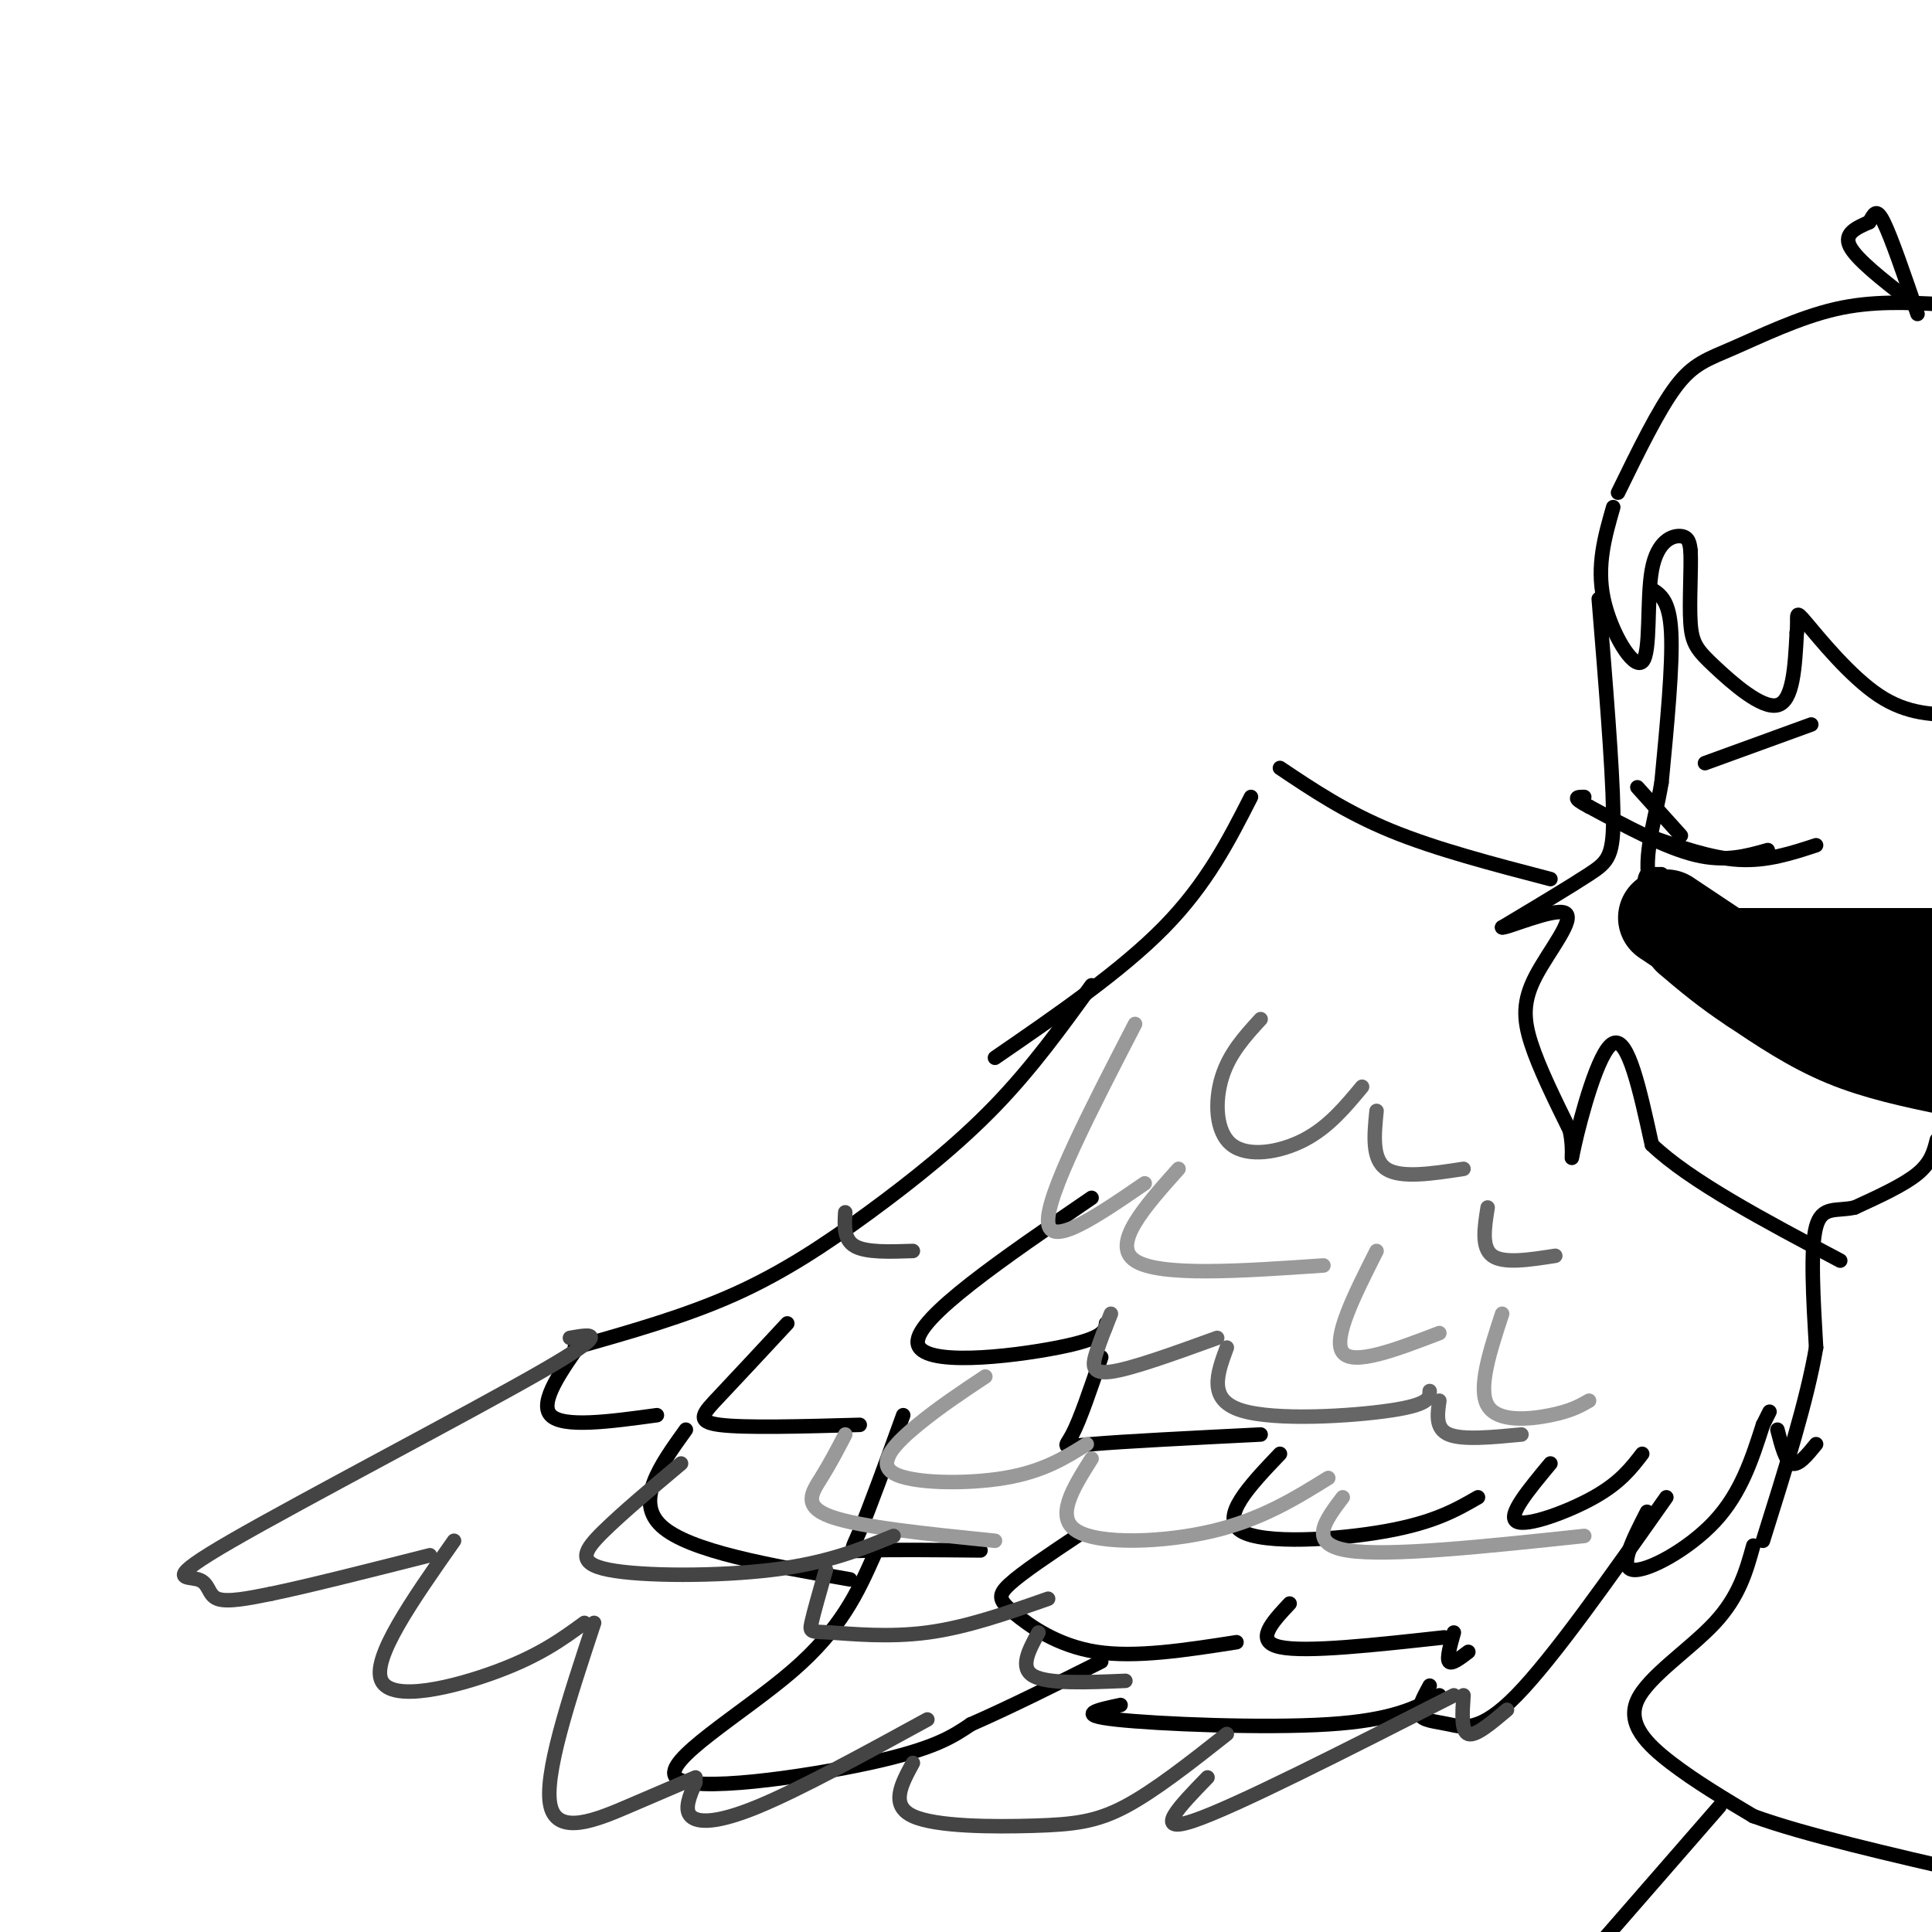 <svg viewBox='0 0 400 400' version='1.1' xmlns='http://www.w3.org/2000/svg' xmlns:xlink='http://www.w3.org/1999/xlink'><g fill='none' stroke='#000000' stroke-width='3' stroke-linecap='round' stroke-linejoin='round'><path d='M342,122c1.833,1.167 3.667,2.333 4,9c0.333,6.667 -0.833,18.833 -2,31'/><path d='M344,162c-1.511,9.000 -4.289,16.000 -2,23c2.289,7.000 9.644,14.000 17,21'/><path d='M359,206c10.500,6.500 28.250,12.250 46,18'/><path d='M334,105c-1.735,6.043 -3.470,12.086 -2,19c1.470,6.914 6.147,14.699 8,13c1.853,-1.699 0.884,-12.880 2,-19c1.116,-6.120 4.319,-7.177 6,-7c1.681,0.177 1.841,1.589 2,3'/><path d='M350,114c0.201,3.491 -0.297,10.719 0,15c0.297,4.281 1.388,5.614 5,9c3.612,3.386 9.746,8.825 13,8c3.254,-0.825 3.627,-7.912 4,-15'/><path d='M372,131c0.381,-3.619 -0.667,-5.167 2,-2c2.667,3.167 9.048,11.048 15,15c5.952,3.952 11.476,3.976 17,4'/><path d='M331,124c1.422,17.378 2.844,34.756 3,44c0.156,9.244 -0.956,10.356 -5,13c-4.044,2.644 -11.022,6.822 -18,11'/><path d='M311,192c0.482,0.400 10.686,-4.099 13,-3c2.314,1.099 -3.262,7.796 -6,13c-2.738,5.204 -2.640,8.915 -1,14c1.640,5.085 4.820,11.542 8,18'/><path d='M325,234c1.083,4.964 -0.208,8.375 1,3c1.208,-5.375 4.917,-19.536 8,-21c3.083,-1.464 5.542,9.768 8,21'/><path d='M342,237c7.833,7.500 23.417,15.750 39,24'/><path d='M335,102c4.208,-8.625 8.417,-17.250 12,-22c3.583,-4.750 6.542,-5.625 12,-8c5.458,-2.375 13.417,-6.250 21,-8c7.583,-1.750 14.792,-1.375 22,-1'/><path d='M402,63c4.167,-0.167 3.583,-0.083 3,0'/><path d='M395,62c-5.333,-4.167 -10.667,-8.333 -12,-11c-1.333,-2.667 1.333,-3.833 4,-5'/><path d='M387,46c0.978,-1.622 1.422,-3.178 3,0c1.578,3.178 4.289,11.089 7,19'/><path d='M376,175c-5.083,1.667 -10.167,3.333 -16,3c-5.833,-0.333 -12.417,-2.667 -19,-5'/><path d='M375,150c0.000,0.000 -22.000,8.000 -22,8'/><path d='M366,176c-4.417,1.250 -8.833,2.500 -15,1c-6.167,-1.500 -14.083,-5.750 -22,-10'/><path d='M329,167c-3.833,-2.000 -2.417,-2.000 -1,-2'/><path d='M348,173c0.000,0.000 -9.000,-10.000 -9,-10'/><path d='M344,182c3.667,3.667 7.333,7.333 17,9c9.667,1.667 25.333,1.333 41,1'/><path d='M402,192c7.333,0.167 5.167,0.083 3,0'/><path d='M344,181c0.000,0.000 -3.000,0.000 -3,0'/><path d='M341,181c-0.644,0.756 -0.756,2.644 0,3c0.756,0.356 2.378,-0.822 4,-2'/><path d='M345,182c0.667,-0.333 0.333,-0.167 0,0'/><path d='M401,236c-0.583,2.333 -1.167,4.667 -4,7c-2.833,2.333 -7.917,4.667 -13,7'/><path d='M384,250c-3.800,0.867 -6.800,-0.467 -8,4c-1.200,4.467 -0.600,14.733 0,25'/><path d='M376,279c-1.833,10.833 -6.417,25.417 -11,40'/><path d='M363,320c-1.464,5.274 -2.929,10.548 -8,16c-5.071,5.452 -13.750,11.083 -16,16c-2.250,4.917 1.929,9.119 7,13c5.071,3.881 11.036,7.440 17,11'/><path d='M363,376c10.500,3.833 28.250,7.917 46,12'/><path d='M356,374c0.000,0.000 -27.000,31.000 -27,31'/><path d='M321,182c-11.833,-3.083 -23.667,-6.167 -33,-10c-9.333,-3.833 -16.167,-8.417 -23,-13'/><path d='M259,165c-4.583,9.000 -9.167,18.000 -18,27c-8.833,9.000 -21.917,18.000 -35,27'/><path d='M226,204c-6.149,8.518 -12.298,17.036 -20,25c-7.702,7.964 -16.958,15.375 -26,22c-9.042,6.625 -17.869,12.464 -28,17c-10.131,4.536 -21.565,7.768 -33,11'/><path d='M121,277c-4.750,6.667 -9.500,13.333 -7,16c2.500,2.667 12.250,1.333 22,0'/><path d='M142,296c-5.333,7.417 -10.667,14.833 -5,20c5.667,5.167 22.333,8.083 39,11'/><path d='M181,322c-3.405,7.613 -6.810,15.226 -17,24c-10.190,8.774 -27.167,18.708 -24,22c3.167,3.292 26.476,-0.060 40,-3c13.524,-2.940 17.262,-5.470 21,-8'/><path d='M201,357c8.000,-3.500 17.500,-8.250 27,-13'/><path d='M232,353c-4.800,1.022 -9.600,2.044 -1,3c8.600,0.956 30.600,1.844 44,1c13.400,-0.844 18.200,-3.422 23,-6'/><path d='M296,349c-1.292,2.375 -2.583,4.750 -2,6c0.583,1.250 3.042,1.375 6,2c2.958,0.625 6.417,1.750 14,-6c7.583,-7.750 19.292,-24.375 31,-41'/><path d='M341,313c-2.933,5.733 -5.867,11.467 -3,12c2.867,0.533 11.533,-4.133 17,-10c5.467,-5.867 7.733,-12.933 10,-20'/><path d='M365,295c1.833,-3.667 1.417,-2.833 1,-2'/><path d='M368,296c0.833,3.250 1.667,6.500 3,7c1.333,0.500 3.167,-1.750 5,-4'/><path d='M226,248c-18.200,12.444 -36.400,24.889 -36,30c0.400,5.111 19.400,2.889 29,1c9.600,-1.889 9.800,-3.444 10,-5'/><path d='M228,281c-2.200,6.489 -4.400,12.978 -6,16c-1.600,3.022 -2.600,2.578 4,2c6.600,-0.578 20.800,-1.289 35,-2'/><path d='M265,301c-6.289,6.600 -12.578,13.200 -8,16c4.578,2.800 20.022,1.800 30,0c9.978,-1.800 14.489,-4.400 19,-7'/><path d='M321,303c-4.511,5.422 -9.022,10.844 -7,12c2.022,1.156 10.578,-1.956 16,-5c5.422,-3.044 7.711,-6.022 10,-9'/><path d='M163,274c-5.267,5.667 -10.533,11.333 -14,15c-3.467,3.667 -5.133,5.333 0,6c5.133,0.667 17.067,0.333 29,0'/><path d='M187,293c-3.511,9.689 -7.022,19.378 -9,24c-1.978,4.622 -2.422,4.178 2,4c4.422,-0.178 13.711,-0.089 23,0'/><path d='M223,318c-5.696,3.798 -11.393,7.595 -14,10c-2.607,2.405 -2.125,3.417 1,6c3.125,2.583 8.893,6.738 17,8c8.107,1.262 18.554,-0.369 29,-2'/><path d='M267,332c-3.667,3.917 -7.333,7.833 -2,9c5.333,1.167 19.667,-0.417 34,-2'/><path d='M301,338c-0.750,2.667 -1.500,5.333 -1,6c0.500,0.667 2.250,-0.667 4,-2'/></g>
<g fill='none' stroke='#999999' stroke-width='3' stroke-linecap='round' stroke-linejoin='round'><path d='M235,212c-9.167,17.750 -18.333,35.500 -18,41c0.333,5.500 10.167,-1.250 20,-8'/><path d='M244,242c-7.000,7.833 -14.000,15.667 -9,19c5.000,3.333 22.000,2.167 39,1'/><path d='M285,259c-4.583,9.083 -9.167,18.167 -7,21c2.167,2.833 11.083,-0.583 20,-4'/><path d='M311,272c-2.533,7.733 -5.067,15.467 -3,19c2.067,3.533 8.733,2.867 13,2c4.267,-0.867 6.133,-1.933 8,-3'/><path d='M204,285c-4.768,3.167 -9.536,6.333 -14,10c-4.464,3.667 -8.625,7.833 -5,10c3.625,2.167 15.036,2.333 23,1c7.964,-1.333 12.482,-4.167 17,-7'/><path d='M226,302c-3.844,6.089 -7.689,12.178 -3,15c4.689,2.822 17.911,2.378 28,0c10.089,-2.378 17.044,-6.689 24,-11'/><path d='M278,310c-3.667,4.833 -7.333,9.667 1,11c8.333,1.333 28.667,-0.833 49,-3'/><path d='M175,297c-1.578,3.022 -3.156,6.044 -5,9c-1.844,2.956 -3.956,5.844 2,8c5.956,2.156 19.978,3.578 34,5'/></g>
<g fill='none' stroke='#444444' stroke-width='3' stroke-linecap='round' stroke-linejoin='round'><path d='M118,277c4.485,-0.796 8.970,-1.592 -6,7c-14.970,8.592 -49.394,26.571 -64,35c-14.606,8.429 -9.394,7.308 -7,8c2.394,0.692 1.970,3.198 4,4c2.030,0.802 6.515,-0.099 11,-1'/><path d='M56,330c7.333,-1.500 20.167,-4.750 33,-8'/><path d='M94,319c-8.600,12.244 -17.200,24.489 -15,29c2.200,4.511 15.200,1.289 24,-2c8.800,-3.289 13.400,-6.644 18,-10'/><path d='M123,336c-5.267,15.911 -10.533,31.822 -9,38c1.533,6.178 9.867,2.622 16,0c6.133,-2.622 10.067,-4.311 14,-6'/><path d='M144,369c-1.200,2.778 -2.400,5.556 -1,7c1.400,1.444 5.400,1.556 14,-2c8.600,-3.556 21.800,-10.778 35,-18'/><path d='M189,365c-2.387,4.393 -4.774,8.786 0,11c4.774,2.214 16.708,2.250 25,2c8.292,-0.250 12.940,-0.786 19,-4c6.060,-3.214 13.530,-9.107 21,-15'/><path d='M250,368c-5.750,5.917 -11.500,11.833 -3,9c8.500,-2.833 31.250,-14.417 54,-26'/><path d='M303,351c-0.250,3.750 -0.500,7.500 1,8c1.500,0.500 4.750,-2.250 8,-5'/><path d='M141,303c-6.012,5.054 -12.024,10.107 -16,14c-3.976,3.893 -5.917,6.625 1,8c6.917,1.375 22.690,1.393 34,0c11.310,-1.393 18.155,-4.196 25,-7'/><path d='M171,325c-1.274,4.464 -2.548,8.929 -3,11c-0.452,2.071 -0.083,1.750 4,2c4.083,0.250 11.881,1.071 20,0c8.119,-1.071 16.560,-4.036 25,-7'/><path d='M215,338c-2.000,3.667 -4.000,7.333 -1,9c3.000,1.667 11.000,1.333 19,1'/><path d='M175,251c-0.167,2.833 -0.333,5.667 2,7c2.333,1.333 7.167,1.167 12,1'/></g>
<g fill='none' stroke='#666666' stroke-width='3' stroke-linecap='round' stroke-linejoin='round'><path d='M261,211c-3.232,3.524 -6.464,7.048 -8,12c-1.536,4.952 -1.375,11.333 2,14c3.375,2.667 9.964,1.619 15,-1c5.036,-2.619 8.518,-6.810 12,-11'/><path d='M285,230c-0.500,5.000 -1.000,10.000 2,12c3.000,2.000 9.500,1.000 16,0'/><path d='M308,250c-0.667,4.167 -1.333,8.333 1,10c2.333,1.667 7.667,0.833 13,0'/><path d='M230,272c-1.111,2.778 -2.222,5.556 -3,8c-0.778,2.444 -1.222,4.556 3,4c4.222,-0.556 13.111,-3.778 22,-7'/><path d='M254,279c-2.000,5.400 -4.000,10.800 3,13c7.000,2.200 23.000,1.200 31,0c8.000,-1.200 8.000,-2.600 8,-4'/><path d='M298,290c-0.417,2.917 -0.833,5.833 2,7c2.833,1.167 8.917,0.583 15,0'/></g>
<g fill='none' stroke='#000000' stroke-width='20' stroke-linecap='round' stroke-linejoin='round'><path d='M345,190c0.000,0.000 27.000,18.000 27,18'/><path d='M372,208c6.600,3.556 9.600,3.444 14,3c4.400,-0.444 10.200,-1.222 16,-2'/><path d='M402,209c-0.533,0.089 -9.867,1.311 -17,0c-7.133,-1.311 -12.067,-5.156 -17,-9'/><path d='M368,200c3.333,-1.667 20.167,-1.333 37,-1'/><path d='M404,198c0.000,0.000 -48.000,0.000 -48,0'/><path d='M356,198c-1.167,2.500 19.917,8.750 41,15'/><path d='M397,213c8.333,3.000 8.667,3.000 9,3'/><path d='M404,221c-7.583,-1.583 -15.167,-3.167 -22,-6c-6.833,-2.833 -12.917,-6.917 -19,-11'/><path d='M363,204c-5.333,-3.500 -9.167,-6.750 -13,-10'/></g>
</svg>
